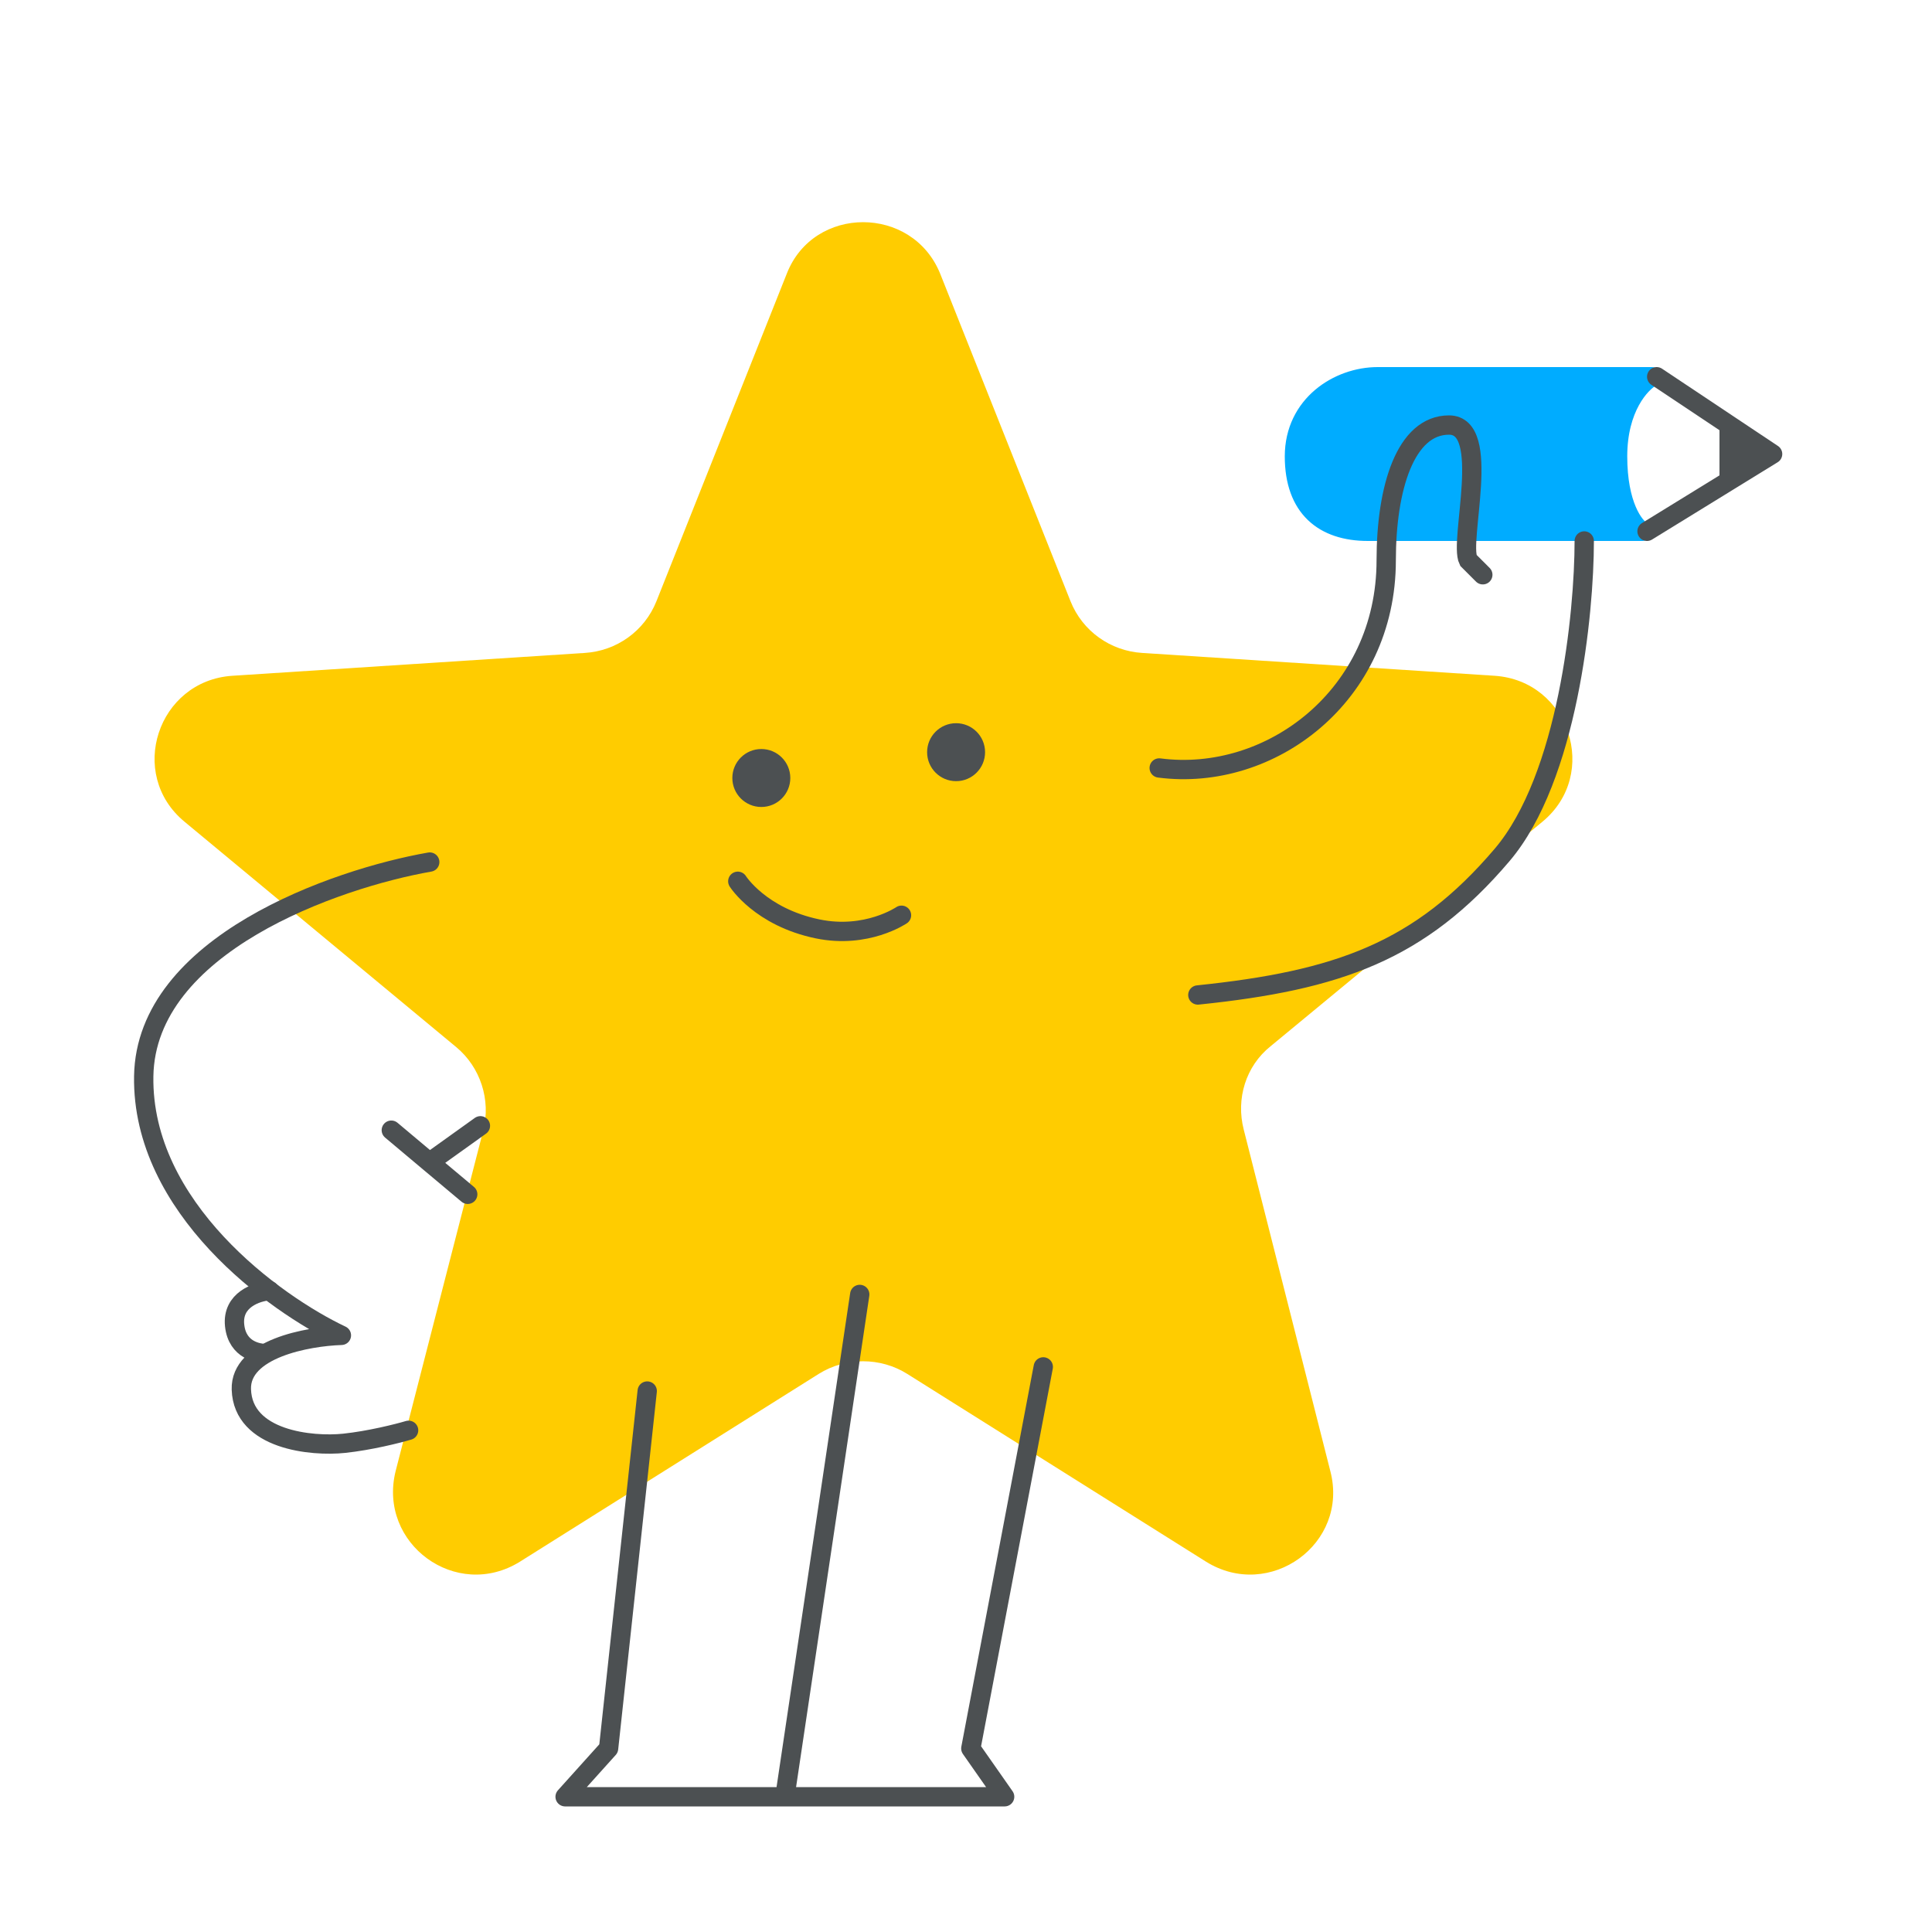 <svg width="100" height="100" viewBox="0 0 100 100" fill="none" xmlns="http://www.w3.org/2000/svg">
<g clip-path="url(#clip0_2691_44225)">
<path d="M48.661 14.16L55.411 31.123C56.029 32.665 57.472 33.693 59.121 33.796L77.361 34.978C81.225 35.235 82.823 40.067 79.834 42.534L65.768 54.151C64.48 55.179 63.964 56.875 64.376 58.469L68.859 76.151C69.838 79.903 65.716 82.885 62.419 80.829L46.961 71.114C45.569 70.24 43.766 70.24 42.375 71.114L26.917 80.829C23.619 82.885 19.549 79.903 20.476 76.151L25.011 58.52C25.423 56.927 24.856 55.23 23.619 54.202L9.553 42.534C6.564 40.067 8.162 35.235 12.026 34.978L30.266 33.796C31.915 33.693 33.358 32.665 33.976 31.123L40.726 14.16C42.117 10.613 47.218 10.613 48.661 14.16Z" fill="#FFCC00"/>
<path d="M38.188 45.615C38.188 45.615 39.352 47.464 42.318 48.079C44.86 48.606 46.662 47.373 46.662 47.373" stroke="#4C5052" stroke-linecap="round"/>
<circle cx="39.406" cy="40.269" r="1.5" fill="#4C5052"/>
<circle cx="49.487" cy="38.933" r="1.5" fill="#4C5052"/>
<path d="M71.308 19.5H85.5C84.909 19.823 83.726 21.1 83.726 23.621C83.726 26.142 84.571 27.258 84.993 27.5H70.801C68.52 27.5 67 26.288 67 23.621C67 20.954 69.281 19.5 71.308 19.5Z" fill="#00ACFF" stroke="#00ACFF" stroke-linecap="round" stroke-linejoin="round"/>
<path d="M60 39.75C65.75 40.5 71.75 36.011 71.75 29C71.75 25.25 72.75 22 75 22C77.25 22 75.5 28 76 29L76.75 29.75M82 28C82 31.75 81.15 40.25 77.75 44.25C73.5 49.25 69.25 50.75 62 51.5" stroke="#4C5052" stroke-linecap="round"/>
<path d="M89.5 22L91.75 23.5L89.5 24.885V22Z" fill="#4C5052"/>
<path d="M85.25 27.5L89.5 24.885M85.75 19.5L89.5 22M89.5 22L91.75 23.5L89.5 24.885M89.5 22V24.885" stroke="#4C5052" stroke-linecap="round" stroke-linejoin="round"/>
<path d="M33.5 72L31.5 90.5L29.25 93H40.625M54 70.75L50.25 90.5L52 93H40.625M40.625 93L44.5 67" stroke="#4C5052" stroke-linecap="round" stroke-linejoin="round"/>
<path d="M22.243 44.62C17.354 45.477 7.548 48.895 7.439 55.706C7.331 62.517 14.215 67.485 17.671 69.118C15.917 69.174 12.425 69.811 12.492 71.916C12.575 74.547 16.152 74.879 17.808 74.705C19.132 74.566 20.587 74.199 21.149 74.032" stroke="#4C5052" stroke-linecap="round" stroke-linejoin="round"/>
<path d="M24.209 61.817L22.231 60.158M20.254 58.498L22.231 60.158M24.866 58.271L22.231 60.158" stroke="#4C5052" stroke-linecap="round" stroke-linejoin="round"/>
<path d="M13.95 66.805C13.29 66.852 12.004 67.279 12.144 68.604C12.283 69.929 13.432 70.036 13.648 70.056" stroke="#4C5052" stroke-linecap="round" stroke-linejoin="round"/>
</g>
<defs>
<clipPath id="clip0_2691_44225">
<rect width="100" height="100" fill="white"/>
</clipPath>
</defs>
</svg>
